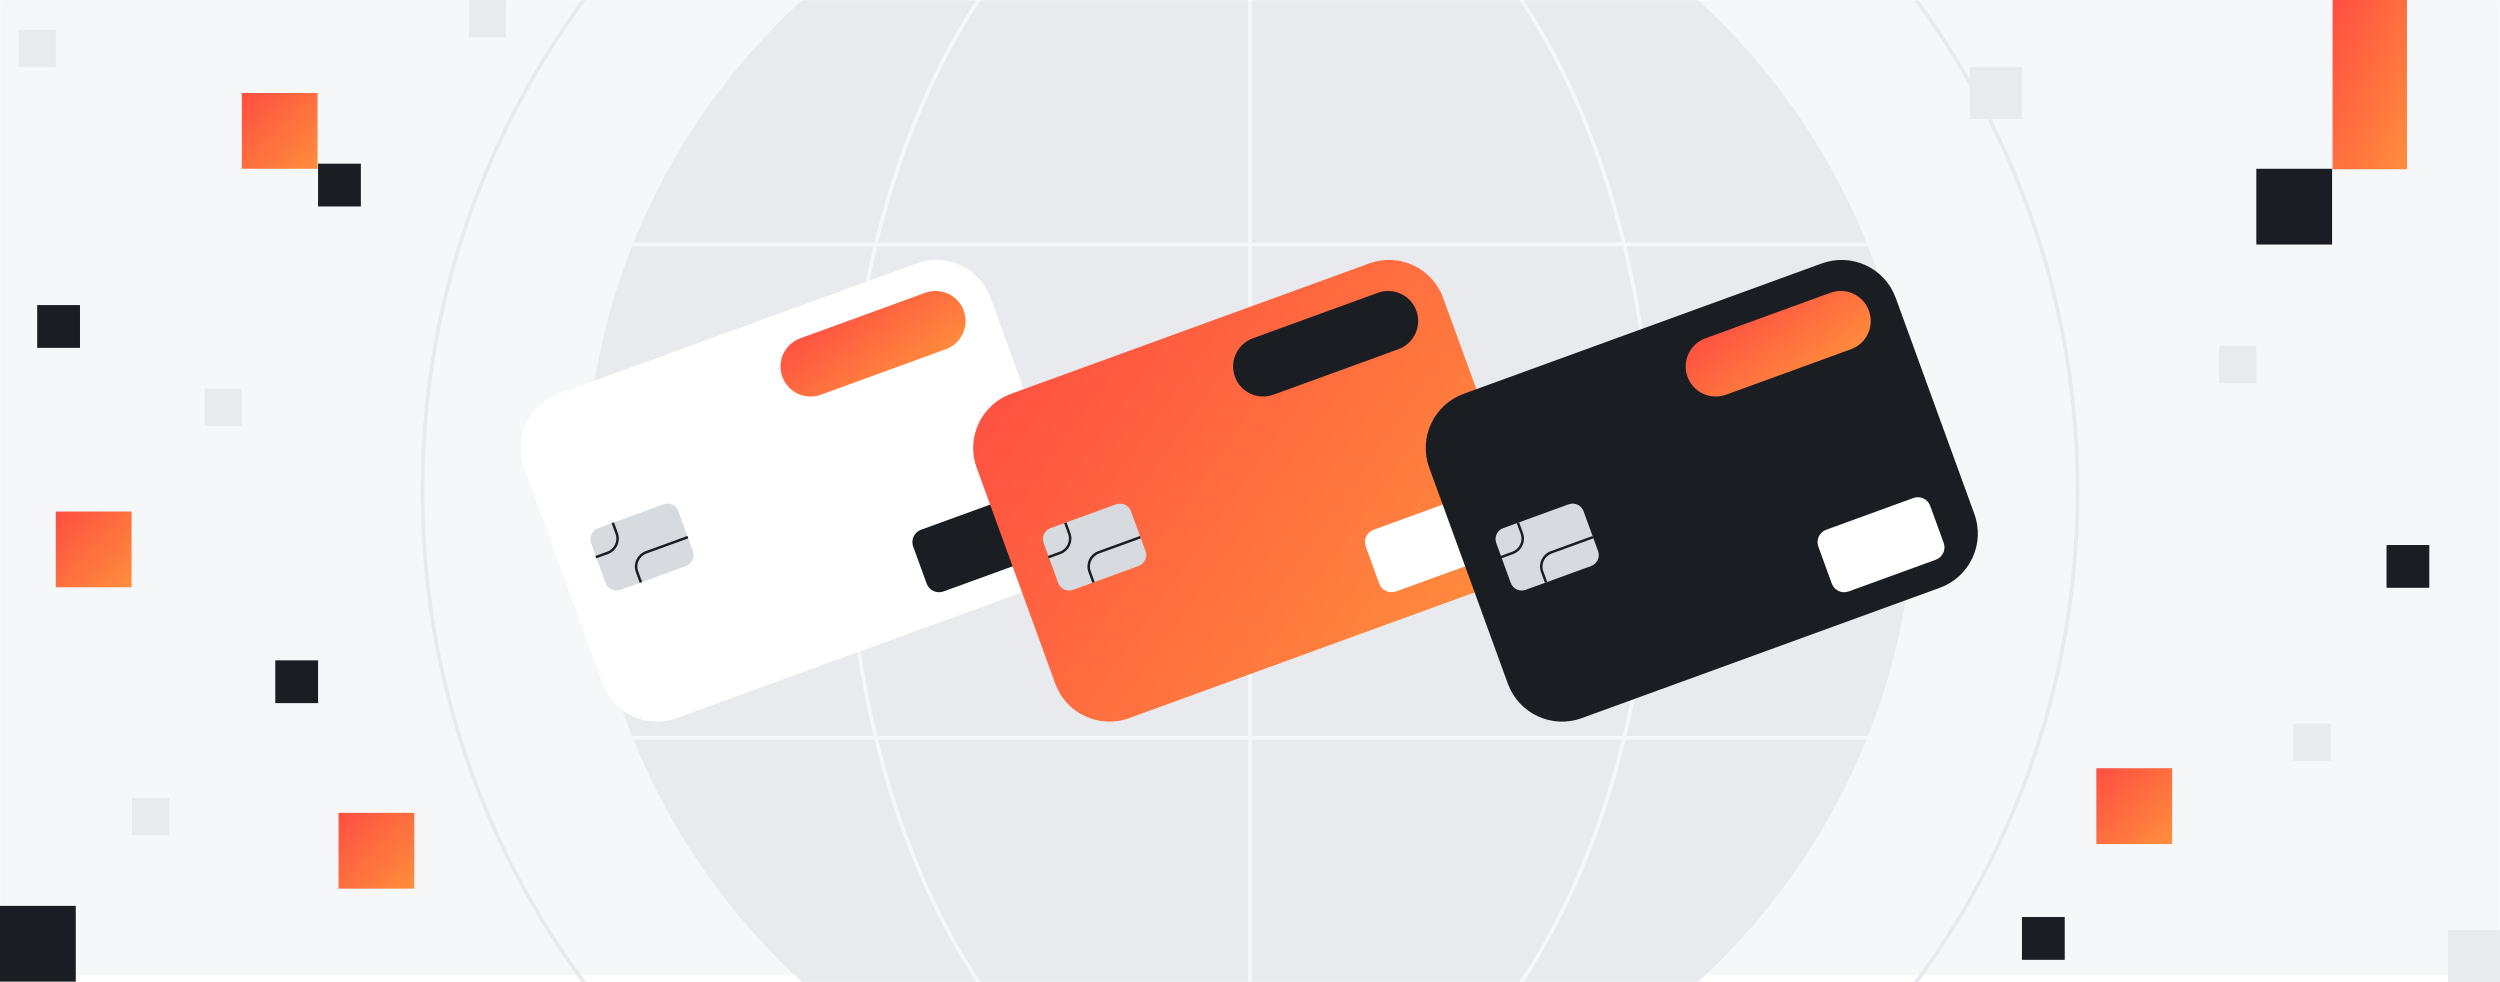 <svg width="1344" height="528" viewBox="0 0 1344 528" fill="none" xmlns="http://www.w3.org/2000/svg">
<rect x="0" y="0" width="1344" height="528" fill="#333333" stroke="none"/>
<g clip-path="url(#clip0_1084_14933)">
<rect width="1344" height="528" fill="white"/>
<g clip-path="url(#clip1_1084_14933)">
<rect width="1344" height="528" fill="white"/>
<mask id="mask0_1084_14933" style="mask-type:luminance" maskUnits="userSpaceOnUse" x="0" y="0" width="1344" height="528">
<path d="M1344 0H0V528H1344V0Z" fill="white"/>
</mask>
<g mask="url(#mask0_1084_14933)">
<path d="M1344 0H0V524.05H1344V0Z" fill="#F6F7F8"/>
<path d="M672 621.26C869.309 621.26 1029.26 461.309 1029.26 264C1029.26 66.691 869.309 -93.26 672 -93.26C474.691 -93.26 314.74 66.691 314.74 264C314.74 461.309 474.691 621.26 672 621.26Z" fill="#E8EAED"/>
<path d="M672 708.9C917.712 708.9 1116.9 509.712 1116.9 264C1116.9 18.289 917.712 -180.9 672 -180.9C426.289 -180.9 227.1 18.289 227.1 264C227.1 509.712 426.289 708.9 672 708.9Z" stroke="#E8EAED" stroke-width="2" stroke-miterlimit="10"/>
<path d="M672 621.26C791.608 621.26 888.57 461.309 888.57 264C888.57 66.691 791.608 -93.26 672 -93.26C552.392 -93.26 455.43 66.691 455.43 264C455.43 461.309 552.392 621.26 672 621.26Z" stroke="#F6F7F8" stroke-width="2" stroke-miterlimit="10"/>
<path d="M1029.26 264H314.74" stroke="#F6F7F8" stroke-width="2" stroke-miterlimit="10"/>
<path d="M1029.26 131.33H314.74" stroke="#F6F7F8" stroke-width="2" stroke-miterlimit="10"/>
<path d="M1029.26 396.67H314.74" stroke="#F6F7F8" stroke-width="2" stroke-miterlimit="10"/>
<path d="M672 -93.26V621.26" stroke="#F6F7F8" stroke-width="2" stroke-miterlimit="10"/>
</g>
</g>
<g clip-path="url(#clip2_1084_14933)">
<path d="M1253.73 90.73H1213V131.46H1253.73V90.73Z" fill="#1A1D21"/>
<path d="M40.73 487H0V527.73H40.73V487Z" fill="#1A1D21"/>
<path d="M1306 293H1283V316H1306V293Z" fill="#1A1D21"/>
<path d="M171 355H148V378H171V355Z" fill="#1A1D21"/>
<path d="M43 164H20V187H43V164Z" fill="#1A1D21"/>
<path d="M1110 493H1087V516H1110V493Z" fill="#1A1D21"/>
<path d="M194 88H171V111H194V88Z" fill="#1A1D21"/>
<path d="M1294 0H1254V91H1294V0Z" fill="url(#paint0_linear_1084_14933)"/>
<path d="M1167.73 413H1127V453.73H1167.73V413Z" fill="url(#paint1_linear_1084_14933)"/>
<path d="M222.73 437H182V477.73H222.73V437Z" fill="url(#paint2_linear_1084_14933)"/>
<path d="M70.73 275H30V315.73H70.73V275Z" fill="url(#paint3_linear_1084_14933)"/>
<path d="M170.73 50H130V90.73H170.73V50Z" fill="url(#paint4_linear_1084_14933)"/>
<path d="M1087 36H1059V64H1087V36Z" fill="#E8EAED"/>
<path d="M1344 500H1316V528H1344V500Z" fill="#E8EAED"/>
<path d="M1253 389H1233V409H1253V389Z" fill="#E8EAED"/>
<path d="M1213 186H1193V206H1213V186Z" fill="#E8EAED"/>
<path d="M130 209H110V229H130V209Z" fill="#E8EAED"/>
<path d="M272 0H252V20H272V0Z" fill="#E8EAED"/>
<path d="M91 429H71V449H91V429Z" fill="#E8EAED"/>
<path d="M30 16H10V36H30V16Z" fill="#E8EAED"/>
</g>
<path d="M492.82 141.62L300.256 211.707C284.181 217.558 275.892 235.334 281.743 251.41L324.016 367.554C329.867 383.63 347.642 391.919 363.718 386.067L556.282 315.98C572.358 310.129 580.647 292.353 574.796 276.277L532.523 160.133C526.672 144.057 508.896 135.768 492.82 141.62Z" fill="white"/>
<path d="M497.444 157.403L430.238 181.864C421.862 184.912 417.544 194.173 420.592 202.549L420.596 202.558C423.644 210.933 432.905 215.252 441.281 212.203L508.486 187.742C516.862 184.694 521.18 175.433 518.132 167.057L518.129 167.048C515.08 158.673 505.819 154.354 497.444 157.403Z" fill="url(#paint5_linear_1084_14933)"/>
<path d="M542.013 267.732L495.151 284.789C491.482 286.124 489.59 290.181 490.926 293.85L498.163 313.735C499.499 317.404 503.555 319.295 507.224 317.96L554.087 300.904C557.756 299.568 559.647 295.511 558.312 291.842L551.075 271.958C549.739 268.289 545.682 266.397 542.013 267.732Z" fill="#1A1D21"/>
<path d="M356.705 271.113L321.502 283.926C318.261 285.106 316.589 288.69 317.769 291.932L325.569 313.363C326.749 316.605 330.334 318.277 333.576 317.097L368.779 304.284C372.021 303.104 373.692 299.519 372.512 296.277L364.712 274.846C363.532 271.604 359.947 269.933 356.705 271.113Z" fill="#D7DBE0"/>
<path d="M369.78 288.763L347.328 296.933C343.109 298.473 340.928 303.141 342.468 307.36L344.563 313.11" stroke="#1A1D21" stroke-width="1.35" stroke-miterlimit="10"/>
<path d="M320.274 299.535L326.664 297.21C330.883 295.67 333.064 291.002 331.524 286.783L329.429 281.033" stroke="#1A1D21" stroke-width="1.35" stroke-miterlimit="10"/>
<path d="M736.125 141.614L543.561 211.702C527.485 217.553 519.196 235.328 525.048 251.404L567.321 367.549C573.172 383.624 590.947 391.913 607.023 386.062L799.587 315.975C815.663 310.123 823.952 292.348 818.101 276.272L775.828 160.128C769.976 144.052 752.201 135.763 736.125 141.614Z" fill="url(#paint6_linear_1084_14933)"/>
<path d="M740.748 157.397L673.543 181.858C665.167 184.907 660.849 194.168 663.897 202.543L663.9 202.552C666.949 210.928 676.21 215.246 684.585 212.198L751.791 187.737C760.166 184.688 764.485 175.427 761.436 167.052L761.433 167.043C758.385 158.667 749.124 154.349 740.748 157.397Z" fill="#1A1D21"/>
<path d="M785.318 267.736L738.456 284.793C734.787 286.128 732.896 290.185 734.231 293.854L741.468 313.739C742.804 317.408 746.861 319.299 750.529 317.964L797.392 300.907C801.061 299.572 802.952 295.515 801.617 291.846L794.38 271.961C793.044 268.293 788.987 266.401 785.318 267.736Z" fill="white"/>
<path d="M600.01 271.107L564.807 283.92C561.565 285.1 559.894 288.685 561.074 291.927L568.874 313.358C570.054 316.6 573.638 318.272 576.88 317.092L612.083 304.279C615.325 303.099 616.997 299.514 615.817 296.272L608.017 274.841C606.837 271.599 603.252 269.928 600.01 271.107Z" fill="#D7DBE0"/>
<path d="M613.083 288.763L590.631 296.933C586.412 298.473 584.231 303.142 585.771 307.36L587.866 313.11" stroke="#1A1D21" stroke-width="1.35" stroke-miterlimit="10"/>
<path d="M563.577 299.535L569.967 297.21C574.186 295.67 576.367 291.002 574.827 286.783L572.732 281.034" stroke="#1A1D21" stroke-width="1.35" stroke-miterlimit="10"/>
<path d="M979.43 141.618L786.866 211.705C770.79 217.557 762.501 235.332 768.352 251.408L810.625 367.552C816.476 383.628 834.252 391.917 850.328 386.066L1042.89 315.978C1058.97 310.127 1067.26 292.352 1061.41 276.276L1019.13 160.131C1013.28 144.055 995.506 135.767 979.43 141.618Z" fill="#1A1D21"/>
<path d="M984.053 157.401L916.847 181.862C908.472 184.91 904.153 194.171 907.202 202.547L907.205 202.556C910.254 210.931 919.514 215.25 927.89 212.201L995.095 187.741C1003.47 184.692 1007.79 175.431 1004.74 167.056L1004.74 167.047C1001.69 158.671 992.428 154.353 984.053 157.401Z" fill="url(#paint7_linear_1084_14933)"/>
<path d="M1028.62 267.73L981.761 284.787C978.092 286.122 976.2 290.179 977.536 293.848L984.773 313.733C986.108 317.402 990.165 319.293 993.834 317.958L1040.7 300.902C1044.37 299.566 1046.26 295.509 1044.92 291.84L1037.68 271.956C1036.35 268.287 1032.29 266.395 1028.62 267.73Z" fill="white"/>
<path d="M843.315 271.111L808.112 283.924C804.87 285.104 803.198 288.689 804.378 291.931L812.178 313.362C813.358 316.604 816.943 318.275 820.185 317.095L855.388 304.282C858.63 303.102 860.302 299.518 859.122 296.276L851.321 274.845C850.141 271.603 846.557 269.931 843.315 271.111Z" fill="#D7DBE0"/>
<path d="M856.386 288.763L833.934 296.933C829.715 298.473 827.534 303.141 829.074 307.36L831.169 313.11" stroke="#1A1D21" stroke-width="1.35" stroke-miterlimit="10"/>
<path d="M806.88 299.535L813.27 297.21C817.489 295.67 819.67 291.001 818.13 286.783L816.035 281.033" stroke="#1A1D21" stroke-width="1.35" stroke-miterlimit="10"/>
</g>
<defs>
<linearGradient id="paint0_linear_1084_14933" x1="1254" y1="0" x2="1321.05" y2="29.471" gradientUnits="userSpaceOnUse">
<stop stop-color="#FF4F42"/>
<stop offset="1" stop-color="#FF8E3C"/>
</linearGradient>
<linearGradient id="paint1_linear_1084_14933" x1="1127" y1="413" x2="1167.73" y2="453.73" gradientUnits="userSpaceOnUse">
<stop stop-color="#FF4F42"/>
<stop offset="1" stop-color="#FF8E3C"/>
</linearGradient>
<linearGradient id="paint2_linear_1084_14933" x1="182" y1="437" x2="222.73" y2="477.73" gradientUnits="userSpaceOnUse">
<stop stop-color="#FF4F42"/>
<stop offset="1" stop-color="#FF8E3C"/>
</linearGradient>
<linearGradient id="paint3_linear_1084_14933" x1="30" y1="275" x2="70.73" y2="315.73" gradientUnits="userSpaceOnUse">
<stop stop-color="#FF4F42"/>
<stop offset="1" stop-color="#FF8E3C"/>
</linearGradient>
<linearGradient id="paint4_linear_1084_14933" x1="130" y1="50" x2="170.73" y2="90.73" gradientUnits="userSpaceOnUse">
<stop stop-color="#FF4F42"/>
<stop offset="1" stop-color="#FF8E3C"/>
</linearGradient>
<linearGradient id="paint5_linear_1084_14933" x1="415.073" y1="187.383" x2="452.419" y2="236.445" gradientUnits="userSpaceOnUse">
<stop stop-color="#FF4F42"/>
<stop offset="1" stop-color="#FF8E3C"/>
</linearGradient>
<linearGradient id="paint6_linear_1084_14933" x1="514.453" y1="222.296" x2="763.461" y2="397.888" gradientUnits="userSpaceOnUse">
<stop stop-color="#FF4F42"/>
<stop offset="1" stop-color="#FF8E3C"/>
</linearGradient>
<linearGradient id="paint7_linear_1084_14933" x1="901.682" y1="187.381" x2="939.029" y2="236.444" gradientUnits="userSpaceOnUse">
<stop stop-color="#FF4F42"/>
<stop offset="1" stop-color="#FF8E3C"/>
</linearGradient>
<clipPath id="clip0_1084_14933">
<rect width="1344" height="528" fill="white"/>
</clipPath>
<clipPath id="clip1_1084_14933">
<rect width="1344" height="528" fill="white"/>
</clipPath>
<clipPath id="clip2_1084_14933">
<rect width="1344" height="528" fill="white"/>
</clipPath>
</defs>
</svg>

